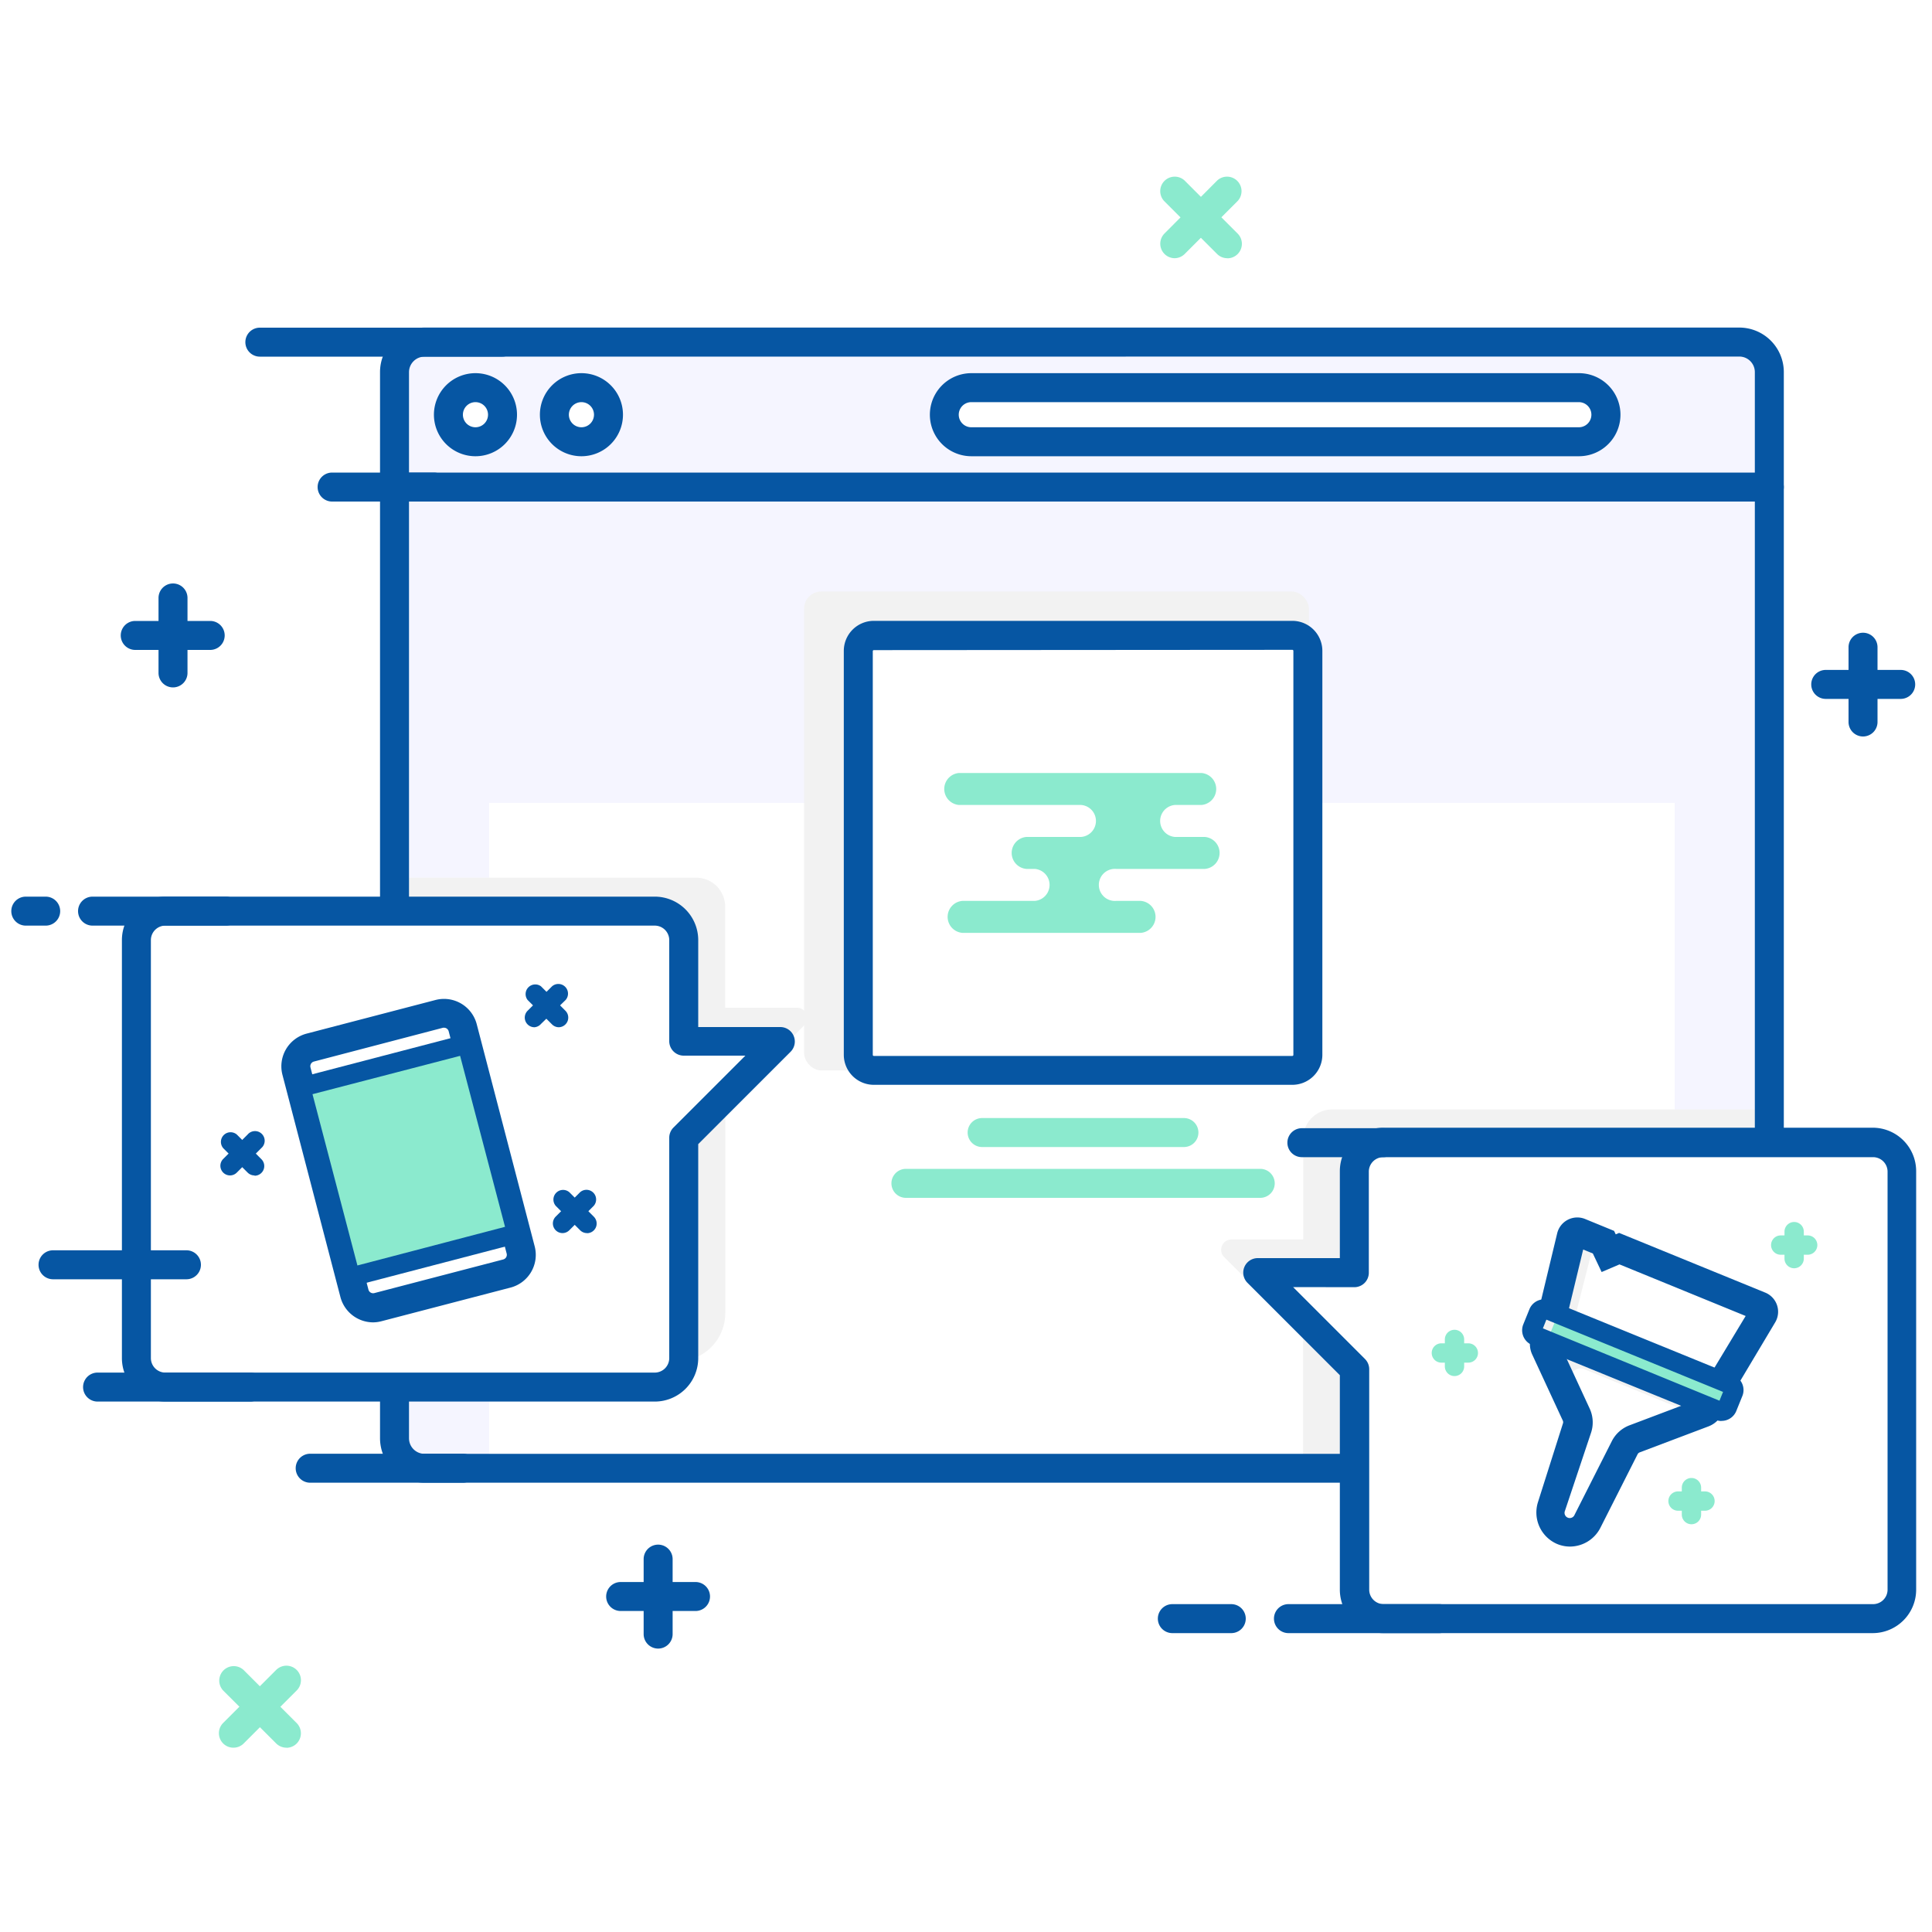 <svg xmlns="http://www.w3.org/2000/svg" viewBox="0 0 200 200"><defs><style>.a{isolation:isolate;}.b{fill:#fff;}.c{fill:#f5f5ff;}.d{fill:#f2f2f2;mix-blend-mode:multiply;}.e{fill:#0656a3;}.f{fill:#8beace;}</style></defs><title>engage-icon</title><g class="a"><rect class="b" width="200" height="200"/><rect class="c" x="40.84" y="35.42" width="142.33" height="116.58" rx="3.11" ry="3.11"/><rect class="b" x="50.63" y="83.12" width="122.73" height="68.21"/><path class="d" d="M40.84,141V90.86H72.07a3,3,0,0,1,3,3v10.46h7.42a1.07,1.07,0,0,1,.76,1.83l-8.17,8.17v21.61a5,5,0,0,1-5,5Z"/><path class="d" d="M183.45,151.85l-.29-37H137.91a3,3,0,0,0-3,3v10.46h-7.42a1.07,1.07,0,0,0-.76,1.83l8.17,8.17V152Z"/><path class="e" d="M180.05,153.49H43.95a4.61,4.61,0,0,1-4.61-4.61V38.52a4.61,4.61,0,0,1,4.61-4.61H180.05a4.61,4.61,0,0,1,4.61,4.61V148.89A4.61,4.61,0,0,1,180.05,153.49ZM43.95,36.92a1.61,1.61,0,0,0-1.61,1.61V148.89a1.61,1.61,0,0,0,1.61,1.61H180.05a1.61,1.61,0,0,0,1.61-1.61V38.52a1.61,1.61,0,0,0-1.61-1.61Z"/><path class="e" d="M183.16,51.92H40.84a1.5,1.5,0,0,1,0-3H183.16a1.5,1.5,0,0,1,0,3Z"/><circle class="b" cx="49.22" cy="42.93" r="2.8"/><circle class="b" cx="60.19" cy="42.93" r="2.8"/><rect class="b" x="97.76" y="40.13" width="68.48" height="5.6" rx="2.8" ry="2.8"/><path class="e" d="M49.22,47.23a4.3,4.3,0,1,1,4.3-4.3A4.3,4.3,0,0,1,49.22,47.23Zm0-5.6a1.3,1.3,0,1,0,1.3,1.3A1.3,1.3,0,0,0,49.22,41.63Z"/><path class="e" d="M60.19,47.23a4.3,4.3,0,1,1,4.3-4.3A4.3,4.3,0,0,1,60.19,47.23Zm0-5.6a1.3,1.3,0,1,0,1.3,1.3A1.3,1.3,0,0,0,60.19,41.63Z"/><path class="e" d="M163.44,47.23H100.56a4.3,4.3,0,1,1,0-8.6h62.89a4.3,4.3,0,1,1,0,8.6Zm-62.89-5.6a1.3,1.3,0,1,0,0,2.6h62.89a1.3,1.3,0,1,0,0-2.6Z"/><rect class="d" x="83.24" y="61.23" width="52.26" height="49.58" rx="1.78" ry="1.78"/><rect class="b" x="88.97" y="65.78" width="46.53" height="45.03" rx="1.61" ry="1.61"/><path class="e" d="M133.78,112.3H90.46a3.11,3.11,0,0,1-3.11-3.11V67.38a3.11,3.11,0,0,1,3.11-3.11h43.32a3.11,3.11,0,0,1,3.11,3.11V109.2A3.11,3.11,0,0,1,133.78,112.3Zm-43.32-45a.11.11,0,0,0-.11.11V109.2a.11.11,0,0,0,.11.11h43.32a.11.11,0,0,0,.11-.11V67.38a.11.11,0,0,0-.11-.11Z"/><path class="f" d="M122.56,118.74H101.67a1.5,1.5,0,0,1,0-3h20.89a1.5,1.5,0,1,1,0,3Z"/><path class="f" d="M130.46,124H93.78a1.5,1.5,0,1,1,0-3h36.68a1.5,1.5,0,0,1,0,3Z"/><path class="b" d="M143.2,167.56h50.66a3,3,0,0,0,3-3V121.29a3,3,0,0,0-3-3H143.2a3,3,0,0,0-3,3v10.46h-10l10,10v22.82A3,3,0,0,0,143.2,167.56Z"/><path class="e" d="M193.86,169.06H143.2a4.5,4.5,0,0,1-4.5-4.5v-22.2l-9.56-9.56a1.5,1.5,0,0,1,1.06-2.56h8.5v-9a4.5,4.5,0,0,1,4.5-4.5h50.66a4.5,4.5,0,0,1,4.5,4.5v43.27A4.5,4.5,0,0,1,193.86,169.06Zm-60-35.82,7.44,7.44a1.5,1.5,0,0,1,.44,1.06v22.82a1.5,1.5,0,0,0,1.5,1.5h50.66a1.5,1.5,0,0,0,1.5-1.5V121.29a1.5,1.5,0,0,0-1.5-1.5H143.2a1.5,1.5,0,0,0-1.5,1.5v10.46a1.5,1.5,0,0,1-1.5,1.5Z"/><path class="b" d="M67.78,143.59H17.12a3,3,0,0,1-3-3V97.32a3,3,0,0,1,3-3H67.78a3,3,0,0,1,3,3v10.46h10l-10,10v22.82A3,3,0,0,1,67.78,143.59Z"/><path class="e" d="M67.78,145.09H17.12a4.5,4.5,0,0,1-4.5-4.5V97.32a4.5,4.5,0,0,1,4.5-4.5H67.78a4.5,4.5,0,0,1,4.5,4.5v9h8.5a1.5,1.5,0,0,1,1.06,2.56l-9.56,9.56v22.2A4.5,4.5,0,0,1,67.78,145.09ZM17.12,95.82a1.5,1.5,0,0,0-1.5,1.5v43.27a1.5,1.5,0,0,0,1.5,1.5H67.78a1.5,1.5,0,0,0,1.5-1.5V117.78a1.5,1.5,0,0,1,.44-1.06l7.44-7.44H70.78a1.5,1.5,0,0,1-1.5-1.5V97.32a1.5,1.5,0,0,0-1.5-1.5Z"/><path class="e" d="M47.92,153.49H32.11a1.5,1.5,0,0,1,0-3H47.92a1.5,1.5,0,0,1,0,3Z"/><path class="e" d="M25.91,145.09H10.1a1.5,1.5,0,1,1,0-3H25.91a1.5,1.5,0,1,1,0,3Z"/><path class="e" d="M19.3,132.43H5.49a1.5,1.5,0,1,1,0-3H19.3a1.5,1.5,0,1,1,0,3Z"/><path class="e" d="M23.39,95.82H9.58a1.5,1.5,0,1,1,0-3H23.39a1.5,1.5,0,0,1,0,3Z"/><path class="e" d="M4.73,95.82H2.67a1.5,1.5,0,1,1,0-3H4.73a1.5,1.5,0,1,1,0,3Z"/><path class="e" d="M44.92,51.92H34.38a1.5,1.5,0,0,1,0-3H44.92a1.5,1.5,0,0,1,0,3Z"/><path class="e" d="M52,36.92H26.9a1.5,1.5,0,0,1,0-3H52a1.5,1.5,0,0,1,0,3Z"/><path class="e" d="M149,169.06H133.38a1.5,1.5,0,1,1,0-3H149a1.5,1.5,0,1,1,0,3Z"/><path class="e" d="M127.46,169.06h-6.1a1.5,1.5,0,1,1,0-3h6.1a1.5,1.5,0,0,1,0,3Z"/><path class="e" d="M143.2,119.79h-8.43a1.5,1.5,0,0,1,0-3h8.43a1.5,1.5,0,0,1,0,3Z"/><path class="e" d="M68.13,170.66a1.5,1.5,0,0,1-1.5-1.5v-7.76a1.5,1.5,0,0,1,3,0v7.76A1.5,1.5,0,0,1,68.13,170.66Z"/><path class="e" d="M72,166.77H64.25a1.5,1.5,0,0,1,0-3H72a1.5,1.5,0,0,1,0,3Z"/><path class="e" d="M192.86,76.24a1.5,1.5,0,0,1-1.5-1.5V67a1.5,1.5,0,0,1,3,0v7.76A1.5,1.5,0,0,1,192.86,76.24Z"/><path class="e" d="M196.74,72.35H189a1.5,1.5,0,0,1,0-3h7.76a1.5,1.5,0,0,1,0,3Z"/><path class="e" d="M17.91,71.16a1.5,1.5,0,0,1-1.5-1.5V61.9a1.5,1.5,0,0,1,3,0v7.76A1.5,1.5,0,0,1,17.91,71.16Z"/><path class="e" d="M21.79,67.28H14a1.5,1.5,0,1,1,0-3h7.76a1.5,1.5,0,0,1,0,3Z"/><path class="f" d="M124.72,86.64h-3.09a1.66,1.66,0,0,1,0-3.31h2.74a1.66,1.66,0,0,0,0-3.31H99.28a1.66,1.66,0,0,0,0,3.31h12.64a1.66,1.66,0,0,1,0,3.31h-5.66a1.66,1.66,0,0,0,0,3.31h.86a1.66,1.66,0,0,1,0,3.31H99.63a1.66,1.66,0,0,0,0,3.31h18.46a1.66,1.66,0,0,0,0-3.31h-2.55a1.66,1.66,0,1,1,0-3.31h9.18a1.66,1.66,0,0,0,0-3.31Z"/><path class="f" d="M24.16,180.92a1.5,1.5,0,0,1-1.06-2.56l5.49-5.49A1.5,1.5,0,0,1,30.71,175l-5.49,5.49A1.5,1.5,0,0,1,24.16,180.92Z"/><path class="f" d="M29.65,180.92a1.5,1.5,0,0,1-1.06-.44L23.1,175a1.5,1.5,0,0,1,2.12-2.12l5.49,5.49a1.5,1.5,0,0,1-1.06,2.56Z"/><path class="f" d="M121.61,26.73a1.5,1.5,0,0,1-1.06-2.56L126,18.69a1.5,1.5,0,0,1,2.12,2.12l-5.49,5.49A1.5,1.5,0,0,1,121.61,26.73Z"/><path class="f" d="M127.1,26.73A1.5,1.5,0,0,1,126,26.3l-5.49-5.49a1.5,1.5,0,0,1,2.12-2.12l5.49,5.49a1.5,1.5,0,0,1-1.06,2.56Z"/><rect class="f" x="158.18" y="139.31" width="21.76" height="2.98" rx="0.64" ry="0.64" transform="translate(65.87 -53.51) rotate(22.24)"/><rect class="d" x="159.07" y="135.58" width="1.79" height="2.67" transform="translate(63.72 -50.36) rotate(22.24)"/><polygon class="d" points="162.96 136.7 160.77 135.8 162.93 127.3 165.12 128.2 162.96 136.7"/><path class="d" d="M163.36,146.91a44.36,44.36,0,0,1-3.47-8.24l2.19.9,15.08,6.17-1.43.79-11.65-4.76a1,1,0,0,0-1.43,1.15Z"/><path class="e" d="M162.53,160.1a3.48,3.48,0,0,1-1.32-.26,3.55,3.55,0,0,1-2-4.34l2.58-8.13a.4.4,0,0,0,0-.29l-3.2-6.91a2.61,2.61,0,0,1,0-2.08l2.78,1.14a.4.4,0,0,0,0-.32l3.19,6.9a3.4,3.4,0,0,1,.16,2.46L162,156.41a.53.53,0,0,0,1,.4l3.85-7.61a3.4,3.4,0,0,1,1.83-1.65l7.12-2.69a.4.4,0,0,0-.23.22l2.78,1.13a2.61,2.61,0,0,1-1.49,1.45l-7.12,2.69a.41.41,0,0,0-.22.2l-3.85,7.61A3.55,3.55,0,0,1,162.53,160.1Z"/><path class="e" d="M178.21,147.1a1.62,1.62,0,0,1-.62-.12l-19-7.75a1.64,1.64,0,0,1-.9-2.13l.64-1.58a1.64,1.64,0,0,1,2.14-.89l19,7.75a1.64,1.64,0,0,1,.9,2.13l-.64,1.58a1.64,1.64,0,0,1-1.52,1Zm-18.49-9.59L178,145l.37-.91-18.29-7.48Z"/><path class="e" d="M179.66,143.77l-2.57-1.54,3.62-6-13.06-5.34-1.85.79-.91-1.92-1-.41-1.65,6.84-2.92-.7,1.88-7.82a2.14,2.14,0,0,1,2.89-1.48l3,1.23.17.36.35-.15,15.15,6.19a2.14,2.14,0,0,1,1,3.08Z"/><path class="f" d="M175.1,157.79a1,1,0,0,1-1-1V154a1,1,0,0,1,2,0v2.79A1,1,0,0,1,175.1,157.79Z"/><path class="f" d="M176.5,156.39h-2.79a1,1,0,1,1,0-2h2.79a1,1,0,0,1,0,2Z"/><path class="f" d="M150.57,142.45a1,1,0,0,1-1-1v-2.79a1,1,0,0,1,2,0v2.79A1,1,0,0,1,150.57,142.45Z"/><path class="f" d="M152,141.06h-2.79a1,1,0,0,1,0-2H152a1,1,0,0,1,0,2Z"/><path class="f" d="M185.73,131.29a1,1,0,0,1-1-1V127.5a1,1,0,1,1,2,0v2.79A1,1,0,0,1,185.73,131.29Z"/><path class="f" d="M187.13,129.89h-2.79a1,1,0,0,1,0-2h2.79a1,1,0,0,1,0,2Z"/><rect class="b" x="33.4" y="106.25" width="17.79" height="27.78" rx="2" ry="2" transform="matrix(0.97, -0.25, 0.25, 0.97, -28.93, 14.55)"/><path class="e" d="M38.62,136.89a3.51,3.51,0,0,1-3.38-2.62l-6-23a3.5,3.5,0,0,1,2.5-4.27l13.34-3.48a3.5,3.5,0,0,1,4.27,2.5l6,23a3.5,3.5,0,0,1-2.5,4.27h0L39.5,136.77A3.49,3.49,0,0,1,38.62,136.89ZM46,106.39l-.13,0L32.5,109.89a.5.5,0,0,0-.36.61l6,23a.5.5,0,0,0,.61.36l13.34-3.48a.5.5,0,0,0,.36-.61l-6-23A.5.5,0,0,0,46,106.39Z"/><rect class="f" x="33.4" y="109.99" width="17.79" height="20.3" transform="translate(-28.93 14.55) rotate(-14.61)"/><path class="e" d="M35.53,133.42l-5.62-21.58,19.15-5,5.62,21.58Zm-3.18-20.15L37,131l15.28-4L47.63,109.3Z"/><path class="e" d="M60.77,127.65a1,1,0,0,1-.71-.29l-2.53-2.53a1,1,0,0,1,1.41-1.41l2.53,2.53a1,1,0,0,1-.71,1.71Z"/><path class="e" d="M58.24,127.65a1,1,0,0,1-.71-1.71l2.53-2.53a1,1,0,0,1,1.41,1.41l-2.53,2.53A1,1,0,0,1,58.24,127.65Z"/><path class="e" d="M26.35,121.68a1,1,0,0,1-.71-.29l-2.53-2.53a1,1,0,0,1,1.41-1.41L27.06,120a1,1,0,0,1-.71,1.71Z"/><path class="e" d="M23.82,121.68a1,1,0,0,1-.71-1.71l2.53-2.53a1,1,0,1,1,1.41,1.41l-2.53,2.53A1,1,0,0,1,23.82,121.68Z"/><path class="e" d="M57.86,106.34a1,1,0,0,1-.71-.29l-2.53-2.53A1,1,0,0,1,56,102.1l2.53,2.53a1,1,0,0,1-.71,1.71Z"/><path class="e" d="M55.33,106.34a1,1,0,0,1-.71-1.71l2.53-2.53a1,1,0,0,1,1.41,1.41L56,106A1,1,0,0,1,55.33,106.34Z"/></g></svg>